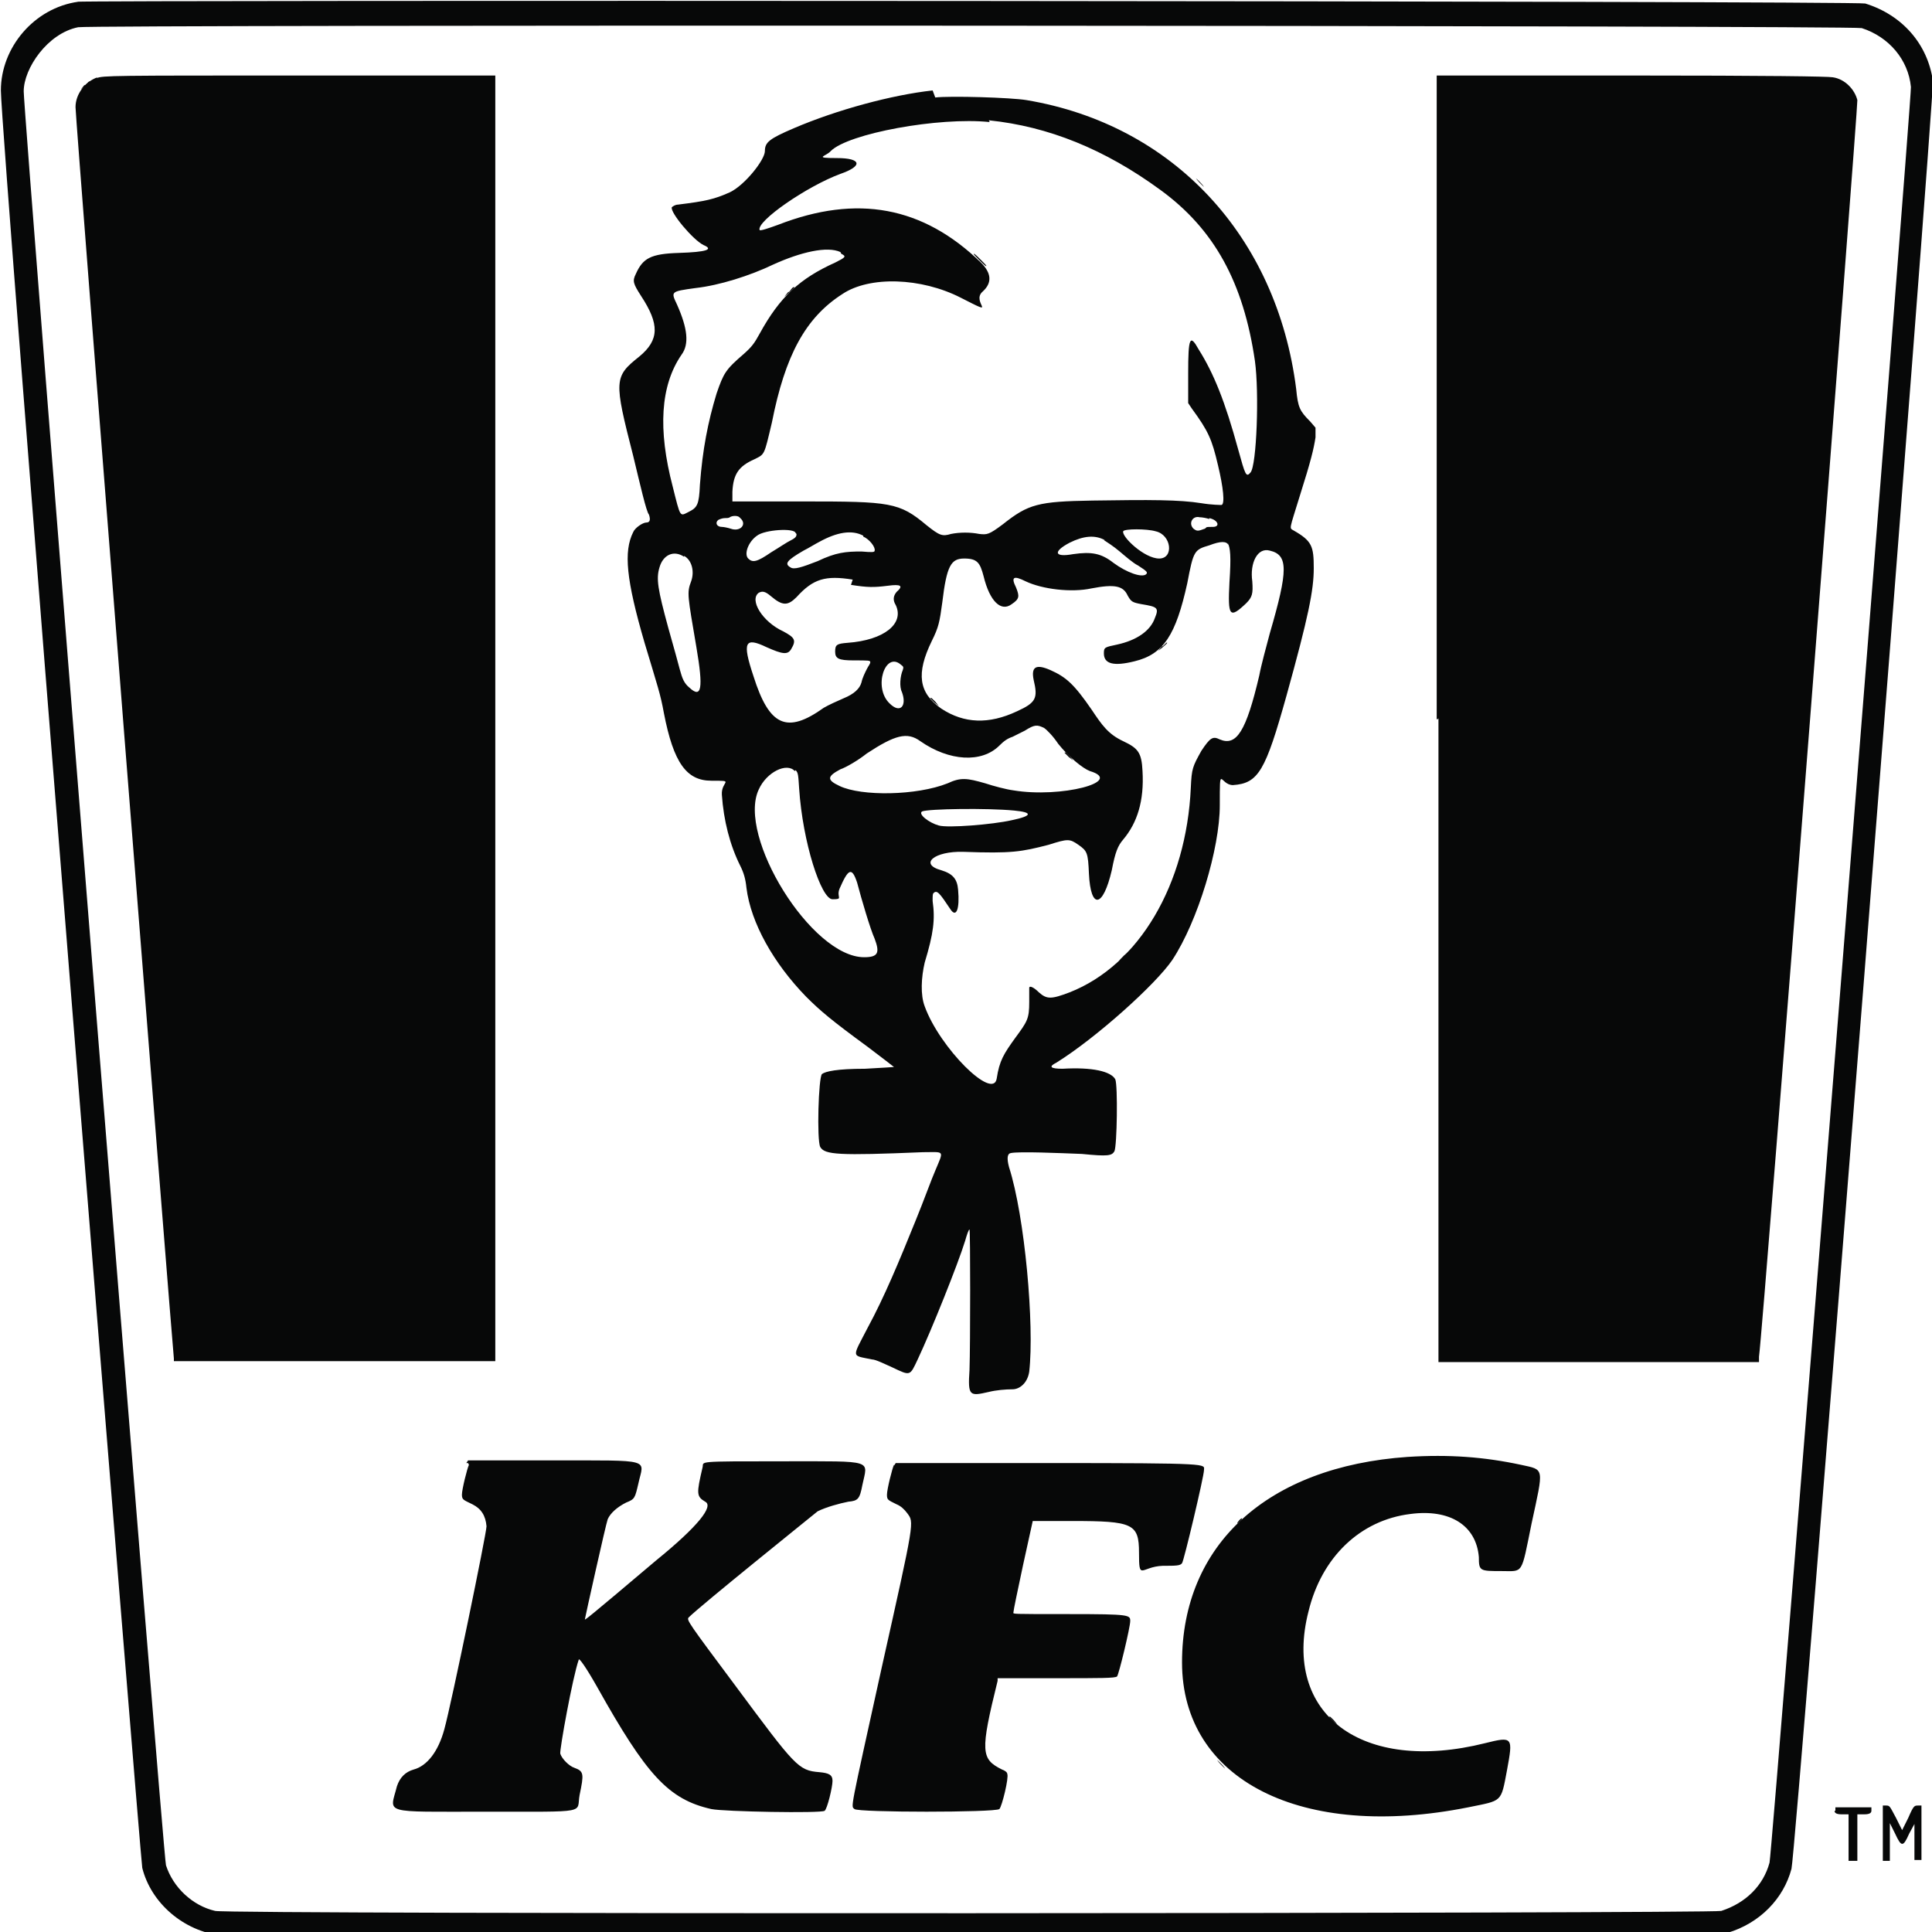 <?xml version="1.0" encoding="UTF-8"?>
<svg id="Layer_1" xmlns="http://www.w3.org/2000/svg" version="1.1" viewBox="0 0 220 220">
  <!-- Generator: Adobe Illustrator 29.2.1, SVG Export Plug-In . SVG Version: 2.1.0 Build 116)  -->
  <defs>
    <style>
      .st0 {
        fill: #070808;
        fill-rule: evenodd;
      }
    </style>
  </defs>
  <path class="st0" d="M11.1,8.8c-1.4.5-2.5,1.9-2.5,3.4s11.1,142,11.2,142.5v.3h36.6V8.6h-22.3c-21.3,0-22.4,0-23.1.3M163.8,81.8v73.3h36.5v-.6c.5-3.6,11.3-142.6,11.2-143.1-.3-1.2-1.4-2.4-2.8-2.6-.5-.1-7.4-.2-22.9-.2h-22.2v73.3h.1Z"/>
  <path class="st0" d="M8.9.2C3.9.9.1,5.4.1,10.3s15.9,201.5,16.1,202.4c1,4,4.7,7.2,9,7.7.9.1,27.6.1,85.9.1h84.6l1-.4c3.7-1.1,6.4-3.9,7.3-7.3.5-1.9,16.3-202.2,16.1-203.6-.6-4.2-3.5-7.5-7.7-8.8C211.5.1,10.6,0,8.7.2M212,3.2c3.1,1,5.3,3.6,5.6,6.7.1,1.2-15.8,201-16.1,202.2-.7,2.6-2.7,4.6-5.5,5.5-1.1.3-170.1.4-171.5,0-2.6-.6-4.8-2.7-5.6-5.2-.3-.9-16.2-199.4-16.2-202s2.7-6.6,6.2-7.3c1.6-.3,202-.2,203.1.1M106.2,10.3c-4.6.5-10.9,2.2-15.8,4.3-2.8,1.2-3.3,1.6-3.3,2.6s-2.3,3.9-4,4.7c-1.8.8-2.7,1-5.9,1.4-.3,0-.6.2-.7.3-.2.6,2.4,3.7,3.6,4.3,1.2.5.4.8-2.8.9s-4.1.6-4.9,2.4c-.4.8-.3,1.1.6,2.5,2.1,3.2,2.1,5-.2,6.9-2.9,2.3-2.9,2.7-.7,11.3.8,3.3,1.5,6.4,1.8,6.7.2.6.1.9-.3.9s-1.3.6-1.5,1.1c-1.1,2.2-.8,5.4,1.3,12.6,1.5,5,1.8,5.8,2.2,8,1.1,5.7,2.6,7.7,5.4,7.7s1.1,0,1.2,1.6c.2,2.9.9,5.7,2.1,8.1.4.8.6,1.5.7,2.5.5,4,3.1,8.6,6.8,12.4,1.6,1.6,2.9,2.7,7,5.7,1.6,1.2,3,2.3,3,2.3,0,0-1.4.1-3.3.2-3.2,0-4.5.3-4.9.6-.4.4-.6,7.5-.2,8.3.5.9,2.1,1,11.7.6,2.5,0,2.4-.3,1.4,2.1-.4.9-1.3,3.4-2.2,5.6-1.9,4.7-3.6,8.8-5.5,12.3-1.8,3.5-1.9,3.1.5,3.6.4,0,1.4.5,2.3.9,2.1,1,2,1,2.9-.9,1.6-3.4,4.6-10.9,5.4-13.5.2-.7.4-1.3.5-1.3s.1,13.2,0,16c-.2,3,0,3,2.2,2.5.8-.2,1.9-.3,2.7-.3s1.7-.7,1.9-2c.6-5.3-.5-17.7-2.3-23.3q-.4-1.5.2-1.6c1-.2,5.5,0,8.1.1,3,.3,3.4.2,3.7-.3.3-.6.4-7.5.1-8.2-.5-.9-2.6-1.4-6-1.2q-2.1,0-.7-.7c4.5-2.8,11.3-8.9,13.2-11.7,2.9-4.4,5.4-12.7,5.4-17.6s0-2.3,1.5-2.3c2.9-.2,3.7-1.6,6.1-10.2,2.5-9,3.1-12,3.1-14.5s-.2-3.1-2.3-4.3c-.5-.3-.5,0,.7-3.9,1.3-4.1,1.6-5.4,1.8-6.7v-1.1l-.6-.7c-1.2-1.2-1.4-1.6-1.6-3.7-2.2-17.4-14-30.1-30.7-32.9-1.8-.3-8.7-.5-10.4-.3M112.6,13.7c6.8.7,13.2,3.3,19.5,7.9,6.2,4.5,9.5,10.6,10.8,19.5.5,3.6.2,11.9-.5,12.7-.5.6-.6.3-1.4-2.6-1.5-5.5-2.8-8.7-4.5-11.4-1-1.8-1.2-1.4-1.2,2.7v3.4l.4.6c1.9,2.6,2.3,3.5,3,6.5.6,2.5.8,4.4.4,4.5-.1,0-1.1,0-2.3-.2-2.5-.4-5.8-.4-12.4-.3-6.2.1-7.3.4-10.2,2.7-1.6,1.2-1.8,1.2-2.7,1.1-1-.2-2.2-.2-3.2,0-1,.3-1.3.2-2.8-1-3.1-2.6-4.1-2.7-14-2.7h-8.1v-1.1c.1-2,.7-2.9,2.5-3.7,1.2-.6,1.1-.4,2-4.2,1.5-7.6,3.8-11.9,8-14.6,3.1-2.1,9-1.9,13.5.4s1.1.5,2.5-.7c1.1-1,1-2.1-.2-3.3-6.6-6.4-14.1-7.8-23.1-4.3-1.1.4-2,.7-2.1.6-.4-1,5.4-5,9.2-6.4,2.6-.9,2.4-1.8-.4-1.8s-1.2-.2-.7-.8c2-2,12.3-3.9,18.1-3.3M95.8,28.9c.6.3.5.4-.7,1-4,1.8-6.3,3.9-8.6,8.1-.6,1.1-.9,1.5-1.8,2.3-2.1,1.8-2.3,2.2-3.1,4.5-1,3.3-1.6,6.4-1.9,10.4-.1,2.3-.3,2.6-1.3,3.1s-.9.7-1.8-2.9c-1.7-6.5-1.4-11.5,1-15,.9-1.2.7-3-.5-5.7-.7-1.5-.8-1.5,2.1-1.9,2.7-.3,6.2-1.4,8.9-2.7,3.1-1.4,6.1-2.1,7.6-1.4M84.3,59c.8.7,0,1.6-1.1,1.2-.3-.1-.8-.2-1-.2-.6,0-.8-.5-.4-.8.2-.1.5-.2.7-.2s.5,0,.6-.1c.3-.2.9-.2,1.1,0M137.7,59c1,.2,1.3,1,.4,1s-.6,0-.9.2c-.8.3-.9.3-1.3,0-.6-.6-.1-1.5.7-1.3.3,0,.8.1,1.1.2M90.7,60.8c0,.2,0,.4-.6.7s-1.3.8-2.3,1.4c-1.6,1.1-2.1,1.2-2.6.7s0-1.9,1-2.6c.9-.7,4.3-.9,4.4-.3M131.6,60.5c1.8.4,2.1,3.1.4,3.1s-4.3-2.5-4.1-3.1c.1-.3,2.7-.3,3.7,0M98.3,61.1c.7.3,1.4,1.2,1.3,1.6,0,.2-.3.2-1.5.1-1.8,0-2.9.1-5,1.1-1.8.7-2.7,1-3.1.7-.7-.4-.4-.8,1.5-1.9.6-.3,1.4-.8,1.8-1,2-1.1,3.7-1.4,5-.7M125.7,61.5c.3.2,1.1.7,1.8,1.3.6.5,1.5,1.3,2.1,1.6,1.1.7,1.1.8.9,1-.5.4-2.2-.2-3.7-1.3-1.4-1.1-2.5-1.3-4.6-1-2.2.4-2.3-.3-.4-1.3,1.6-.8,2.9-.9,4-.3M139.8,61.8c.3.6.4,1.5.2,4.5-.2,3.9,0,4.2,1.9,2.4.7-.7.8-1.1.7-2.5-.3-2.1.6-3.9,2-3.5,2.1.5,2.1,2.2,0,9.4-.4,1.5-1,3.7-1.2,4.8-1.5,6.4-2.6,8.1-4.5,7.3-.8-.4-1.1-.2-2.1,1.3-1,1.8-1.1,2-1.2,4.2-.5,11-5.9,20.2-13.8,23.3-2.1.8-2.6.8-3.5,0-.6-.6-1.1-.8-1.1-.5v1.6c0,1.9-.2,2.2-1.6,4.1-1.3,1.8-1.8,2.6-2.1,4.6-.4,2.6-6.5-3.5-8.2-8.2-.5-1.3-.4-3.3,0-5,1-3.3,1.2-4.9.9-7,0-.6,0-.8.1-.9.4-.4.7,0,1.9,1.8.7,1.1,1.1,0,.9-2.2-.1-1.2-.6-1.8-1.9-2.2-2.6-.7-.8-2.2,2.5-2.1,5.5.2,6.6,0,9.7-.8,2.2-.7,2.4-.7,3.4,0s1.1.9,1.2,3.3c.2,4.1,1.6,3.9,2.6-.4.4-2.1.7-2.8,1.3-3.5,1.6-1.9,2.4-4.4,2.2-7.8-.1-2.1-.5-2.6-2.2-3.4s-2.4-1.8-3.6-3.6c-2-2.9-2.9-3.7-4.7-4.5-1.6-.7-2.2-.4-1.9,1.1.5,2.1.3,2.6-1.9,3.6-3.2,1.5-6,1.4-8.6-.3-2.6-1.8-2.9-4-1.1-7.7.8-1.6.9-2.2,1.2-4.4.5-4.2,1-5,2.5-5s1.8.5,2.2,2c.7,2.9,2,4.1,3.2,3.2.9-.6.9-.9.5-1.9-.6-1.2-.3-1.4,1.1-.7,1.9.9,5.2,1.3,7.5.8,2.6-.5,3.6-.3,4.1.8.4.7.5.8,1.6,1,1.8.3,2,.4,1.5,1.6-.5,1.4-2,2.5-4.3,3-1.4.3-1.5.3-1.5,1,0,1.2,1.1,1.5,3.5.9,3.3-.8,4.7-3,6-8.9.7-3.7.8-3.8,2.5-4.3,1.3-.5,2-.5,2.2,0M77.9,63.3c.9.5,1.2,1.8.8,2.9-.5,1.3-.4,1.6.6,7.5.8,4.7.6,5.9-.8,4.6-.6-.5-.8-1-1.1-2.1-.1-.4-.7-2.6-1.3-4.7-1.2-4.4-1.4-5.6-1-6.9.4-1.4,1.6-2,2.8-1.2M96.9,66.6c1.9.3,2.6.3,4.2.1,1.5-.2,1.8,0,1,.7q-.6.7-.1,1.5c1,2.1-1.3,4-5.5,4.3-1.2.1-1.4.2-1.4,1s.4,1,2.1,1,1.9,0,1.9.2-.2.4-.4.8c-.2.4-.5,1-.6,1.5q-.3,1.1-2,1.8c-.7.3-1.8.8-2.3,1.1-4.2,3-6.2,2.1-8-3.6-1.3-3.9-1-4.5,1.5-3.3,1.8.8,2.4.9,2.8.2.6-1,.4-1.3-.9-2-2.4-1.1-3.9-3.6-2.8-4.4.4-.2.7-.2,1.4.4,1.3,1.1,1.9,1.1,2.9.1,1.9-2.1,3.3-2.5,6.4-2M102.6,75.7c.3.2.3.3.2.6-.3.7-.4,1.9-.1,2.5.6,1.6-.2,2.5-1.4,1.3-1.9-1.8-.5-6,1.3-4.4M118.9,82.9c.3.2,1,.9,1.6,1.8,1.2,1.5,2.8,2.8,3.6,3.1,4,1.2-3.3,3.1-8.7,2.2-.8-.1-2.3-.5-3.2-.8-2.1-.6-2.8-.7-4.3,0-3.5,1.4-9.8,1.5-12.3.3-1.5-.7-1.4-1.1.1-1.9.6-.2,2-1,3-1.8,3.2-2.1,4.6-2.5,6.1-1.4,3.3,2.3,7,2.5,9,.5.5-.5.9-.8,1.5-1,.4-.2,1-.5,1.4-.7,1.1-.7,1.4-.7,2.2-.3M90.6,87.7c.3.3.3.6.4,2.1.4,6.1,2.5,12.6,3.8,12.6s.4-.2.8-1.2c1-2.3,1.4-2.5,2-.7.5,1.9,1.5,5.3,2,6.4.6,1.6.4,2.1-1.2,2.1-6,0-14.5-13.8-12-19.1.9-2,3.2-3.1,4.1-2.1M115.5,92.3c2.1.2,2.1.6-.3,1.1-2.2.5-7.3.9-8.3.6-1.1-.3-2.4-1.3-1.9-1.6.7-.3,7.4-.4,10.5-.1M160.3,165.9c-16,1.1-25.7,10-25.7,23.4s13.6,20.3,32.6,16.5c3.9-.8,3.7-.5,4.4-4.2.7-3.8.7-3.9-2.5-3.1-14,3.5-23.1-3.3-20.1-15,1.5-6.2,5.9-10.4,11.6-11.1,4.5-.6,7.5,1.3,7.8,4.9,0,1.6.1,1.6,2.6,1.6s2.2.5,3.4-5.4c1.4-6.5,1.5-6.1-1.2-6.7-4.2-.9-8.2-1.2-12.9-.9M53.4,166.8c-.2.4-.8,2.8-.8,3.4s.2.6,1.2,1.1,1.5,1.3,1.6,2.5c0,.8-4,20.2-4.8,23.1-.7,2.6-2,4.2-3.5,4.6q-1.4.4-1.9,1.9c-.8,3.2-1.9,2.9,10.1,2.9s10.3.2,10.7-1.9c.5-2.4.5-2.7-.6-3.1-.6-.2-1.4-1-1.6-1.6-.1-.4,1.4-8.7,2.1-10.7,0-.3.8.8,2.1,3.1,5.6,10,8.1,12.8,13,13.9,1.4.3,12.5.5,12.9.2.3-.2.9-2.7.9-3.4s-.4-.9-1.5-1c-2.4-.2-2.7-.6-9.6-9.9-5.3-7.1-5.5-7.4-5.3-7.7,1.4-1.4,14.1-11.6,14.7-12.1,1-.5,2.5-.9,3.5-1.1,1.1-.1,1.3-.3,1.6-1.9.6-2.9,1.5-2.7-8.9-2.7s-9.1,0-9.3.7c-.7,3-.7,3.3.3,3.9,1,.5-.8,2.8-5.6,6.7-7.8,6.6-8.1,6.8-8.1,6.7s2.4-10.9,2.6-11.4c.3-.7,1.1-1.4,2.1-1.9,1-.4,1-.5,1.4-2.2.6-2.8,1.8-2.6-9.8-2.6h-9.6l-.2.3h.2ZM101.8,166.8c-.2.4-.8,2.8-.8,3.4s.1.6,1.1,1.1c.5.2.9.6,1.2,1,.8,1.1.9.6-2.9,17.6-3.7,16.8-3.5,15.7-3.1,16.1s16,.4,16.5,0c.3-.3,1.1-3.6.9-4,0-.2-.3-.4-.6-.5-2.4-1.2-2.5-2-.5-10.1v-.3h6.7c5,0,6.7,0,6.9-.2s1.5-5.6,1.5-6.3,0-.8-6.9-.8-6.4,0-6.4-.2.5-2.6,1.1-5.4l1.1-5h4.5c6.9,0,7.6.3,7.6,3.6s.2,1.6,2.7,1.5c1.5,0,2,0,2.2-.3.2-.2,2.5-9.9,2.5-10.6s1.1-.8-17.8-.8h-17.3l-.2.3h-.1ZM208.9,206.2q0,.4.8.4h.8v5.3h1v-5.3h.8q.8,0,.8-.4v-.4h-4.1v.4h-.2ZM214.4,208.8v3.1h.8v-4.3l.6,1.2c.7,1.5.9,1.6,1.6,0l.6-1.1v4.1h.8v-6.2h-.4c-.4,0-.5,0-1.1,1.4l-.7,1.4-.7-1.4c-.7-1.3-.7-1.4-1.1-1.4h-.4v3.1h0Z"/>
  <path class="st0" d="M217.5,10.5c0,.4,0,.5,0,.3v-.7c0-.2,0,0,0,.4M109.3,13.6h.5c.1,0,0,0-.2,0s-.4,0-.2,0M110.7,13.6h.5c.1,0,0,0-.2,0s-.4,0-.2,0M76.2,28.9h.5c.1,0,0,0-.2,0s-.4,0-.2,0M78.4,38.8c0,.3,0,.4,0,.2v-.5c0-.1,0,0,0,.2M135,41c0,.3,0,.4,0,.2v-.5c0-.1,0,0,0,.2M70.6,44.6c0,.4,0,.6,0,.4v-.8c0-.2,0,0,0,.4M79.8,55.8c0,.3,0,.4,0,.2v-.5c0-.1,0,0,0,.2M85.5,56.9h.6c.1,0,0,0-.3,0s-.5,0-.3,0M97,56.9h.6c.1,0,0,0-.3,0s-.4,0-.2,0M123.2,56.9h.7c.2,0,0,0-.4,0s-.5,0-.3,0M109.4,60.5h.6c.1,0,0,0-.3,0s-.5,0-.3,0M149.6,63.8c0,.3,0,.4,0,.2v-.5c0-.1,0,0,0,.2M75,65.9c0,.4,0,.5,0,.3v-.7c0-.2,0,0,0,.4M94.5,66.4h.6c.1,0,0,0-.3,0s-.4,0-.2,0M96.5,75.6h.7c.2,0,0,0-.4,0s-.5,0-.3,0M127,75.6h.6c.1,0,0,0-.3,0s-.4,0-.2,0M139.5,88.9h.6c.2,0,0,0-.3,0s-.5,0-.3,0M100,90.3h.5c.1,0,0,0-.2,0s-.4,0-.2,0M109.9,92.1h.8c.2,0,0,0-.5,0s-.6,0-.4,0M106.2,104.5c0,.3,0,.4,0,.2v-.5c0-.1,0,0,0,.2M93,126.2c0,1.1,0,1.5,0,.9v-2c0-.5,0,0,0,1M100.4,131.4h.9c.2,0,0,0-.5,0s-.7,0-.5,0M110.3,152c0,.5,0,.7,0,.5v-.9c0-.2,0,0,0,.5M120.1,173h4.5c1.2,0,.2,0-2.4,0s-3.5,0-2.3,0M168.4,177.6c0,.4,0,.5,0,.3v-.7c0-.2,0,0,0,.4M170.1,179.1h1.6c.4,0,0,0-.8,0s-1.2,0-.8,0M117.1,191.1h6.5c1.8,0,.3,0-3.3,0s-5,0-3.3,0M50.5,206.4h9.7c2.7,0,.5,0-4.8,0s-7.5,0-4.8,0M86.9,206.4h4.4c1.2,0,.2,0-2.3,0s-3.4,0-2.2,0M101.8,206.4h7.7c2.2,0,.4,0-3.8,0s-6,0-3.9,0"/>
  <path class="st0" d="M59.9,2.9h100.4c27.6,0,5,0-50.2,0s-77.8,0-50.3,0M110,10.2h1.6c.4,0,0,0-.8,0s-1.2,0-.8,0M100.8,31.9h.8c.2,0,0,0-.4,0s-.6,0-.4,0M135,40.2c0,.3,0,.4,0,.2v-.5c0-.1,0,0,0,.2M74.8,46.3c0,.3,0,.4,0,.2v-.6c0-.1,0,0,0,.3M88.9,56.9h5.3c1.4,0,.3,0-2.6,0s-4,0-2.6,0M125.1,56.9h1.9c.5,0,0,0-.9,0s-1.4,0-.9,0M130.9,56.9h2.1c.5,0,.1,0-1,0s-1.6,0-1,0M140.1,63.7c0,.3,0,.5,0,.3v-.6c0-.2,0,0,0,.3M71.3,64.5c0,.3,0,.4,0,.2v-.5c0-.1,0,0,0,.2M79.9,77.4c0,.3,0,.5,0,.3v-.6c0-.2,0,0,0,.3M105.9,79.5l.5.5.5.4-.4-.5c-.4-.4-.5-.5-.5-.4M110.3,86.3h.8c.2,0,0,0-.5,0s-.6,0-.4,0M90.9,88.9c0,.3,0,.4,0,.2v-.5c0-.1,0,0,0,.2M138.7,90.6c0,.6,0,.9,0,.6v-1.2c0-.3,0,0,0,.6M100.9,90.3h.6c.1,0,0,0-.3,0s-.4,0-.2,0M108.7,92.1h.6c.1,0,0,0-.3,0s-.4,0-.2,0M111.3,92.1h.6c.2,0,0,0-.3,0s-.5,0-.3,0M128,108.8c-.3.3-.6.6-.5.6s.3-.3.7-.6c.3-.3.6-.6.5-.6s-.3.3-.7.6M130.4,112.2l-.9.9.9-.9c.5-.5.9-.9.9-.9,0-.1-.1,0-1,.9M117,114.3c0,.4,0,.6,0,.4v-.8c0-.2,0,0,0,.4M127,127.4c0,1.3,0,1.9,0,1.1v-2.4c0-.6,0-.1,0,1.1M93,128.8c0,.4,0,.6,0,.4v-.8c0-.2,0,0,0,.4M105.1,131.2h.5c.1,0,0,0-.2,0s-.4,0-.2,0M98.9,131.4h.8c.2,0,0,0-.4,0s-.6,0-.4,0M95,131.5h.8c.2,0,0,0-.5,0s-.6,0-.4,0M117,149c0,.3,0,.4,0,.2v-.5c0-.1,0,0,0,.2M110.3,153.6c0,.4,0,.5,0,.3v-.7c0-.2,0,0,0,.4M58.5,166.4h9.4c2.6,0,.5,0-4.7,0s-7.3,0-4.7,0M85.3,166.4h8.6c2.4,0,.4,0-4.2,0s-6.6,0-4.2,0M110.9,166.4h17.2c4.7,0,.8,0-8.7,0s-13.3,0-8.6,0M161.6,172.3h1c.3,0,0,0-.4,0s-.8,0-.5,0M118.6,183.6h6.4c1.8,0,.3,0-3.2,0s-4.9,0-3.2,0M148.5,187.8c0,.5,0,.6,0,.4v-.8c0-.2,0,0,0,.5M134.5,189.4c0,.4,0,.6,0,.4v-.8c0-.2,0,0,0,.4M161.3,199.5h.9c.2,0,0,0-.5,0s-.7,0-.5,0M154.9,206.8h.5c.1,0,0,0-.2,0s-.4,0-.2,0M159.1,206.8h.5c.1,0,0,0-.2,0s-.4,0-.2,0M68,217.8h84.3c23.2,0,4.2,0-42.1,0s-65.3,0-42.1,0"/>
  <path class="st0" d="M136.6,20.8c.3.3.5.5.5.5,0,0-.1-.2-.4-.5-.3-.3-.5-.5-.5-.5,0,0,.1.2.4.5M139,200.9l.5.5s-.1-.2-.4-.5l-.5-.5s.1.2.4.5"/>
  <path class="st0" d="M2.8,10.5c0,.4,0,.6,0,.4v-.8c0-.2,0,0,0,.4M95.2,17.8h.6c.1,0,0,0-.3,0s-.4,0-.2,0M96.6,23.4h.6c.1,0,0,0-.3,0s-.4,0-.2,0M135,42.4c0,.5,0,.7,0,.5v-.9c0-.2,0,0,0,.5M149.7,48.8c0,.3,0,.4,0,.2v-.6c0-.1,0,0,0,.3M143,49.1c0,.3,0,.4,0,.2v-.5c0-.1,0,0,0,.2M122.1,56.9h.5c.1,0,0,0-.2,0s-.4,0-.2,0M140,66c0,.3,0,.4,0,.2v-.5c0-.1,0,0,0,.2M85.8,92c0,.3,0,.5,0,.3v-.6c0-.2,0,0,0,.3M107.5,94.2h.5c.1,0,0,0-.2,0s-.4,0-.2,0M112.2,97.2h.5c.1,0,0,0-.2,0s-.4,0-.2,0M113.8,97.2h.5c.1,0,0,0-.2,0s-.4,0-.2,0M123.7,98.7c0,.5,0,.7,0,.5v-.9c0-.2,0,0,0,.5M121.5,121.2h.7c.2,0,0,0-.4,0s-.5,0-.3,0M100.6,121.5h.6c.1,0,0,0-.3,0s-.4,0-.2,0M127.2,123.7c0,.3,0,.4,0,.2v-.5c0-.1,0,0,0,.2M119.5,131h.5c.1,0,0,0-.2,0s-.4,0-.2,0M102.2,131.4h.8c.2,0,0,0-.5,0s-.6,0-.4,0M110.3,140.7c0,.4,0,.5,0,.3v-.7c0-.2,0,0,0,.4M110.3,149.6c0,.8,0,1.2,0,.7v-1.5c0-.4,0,0,0,.8M117.2,152.4c0,1,0,1.4,0,.9v-1.9c0-.5,0,0,0,.9M83.9,206.4h.5c.1,0,0,0-.2,0s-.4,0-.2,0"/>
  <path class="st0" d="M9.6,9.7l-.4.5.5-.4c.2-.2.5-.4.5-.5s-.1,0-.5.4M8.6,12.3c0,.3,0,.4,0,.2v-.5c0-.1,0,0,0,.2"/>
  <path class="st0" d="M163.8,81.8c0,40.3,0,56.8,0,36.6V45.1c0-20.1,0-3.6,0,36.7M111.5,29.6c.4.4.7.7.8.7s-.2-.3-.6-.7c-.4-.4-.7-.7-.8-.7s.2.3.6.7M89.8,33.2l-.5.6.6-.5c.5-.5.7-.6.5-.6s-.3.3-.6.6M132.3,73.6l-.4.5.5-.4c.2-.2.5-.4.5-.5s-.1,0-.5.4M121.2,85.7l.5.5.5.4-.4-.5c-.4-.4-.5-.5-.5-.4M140.9,173.5l-.5.5.5-.5c.5-.4.6-.6.5-.6s-.3.2-.5.5M151.3,195.5l.5.5.5.4-.4-.5c-.4-.4-.5-.5-.5-.4"/>
</svg>